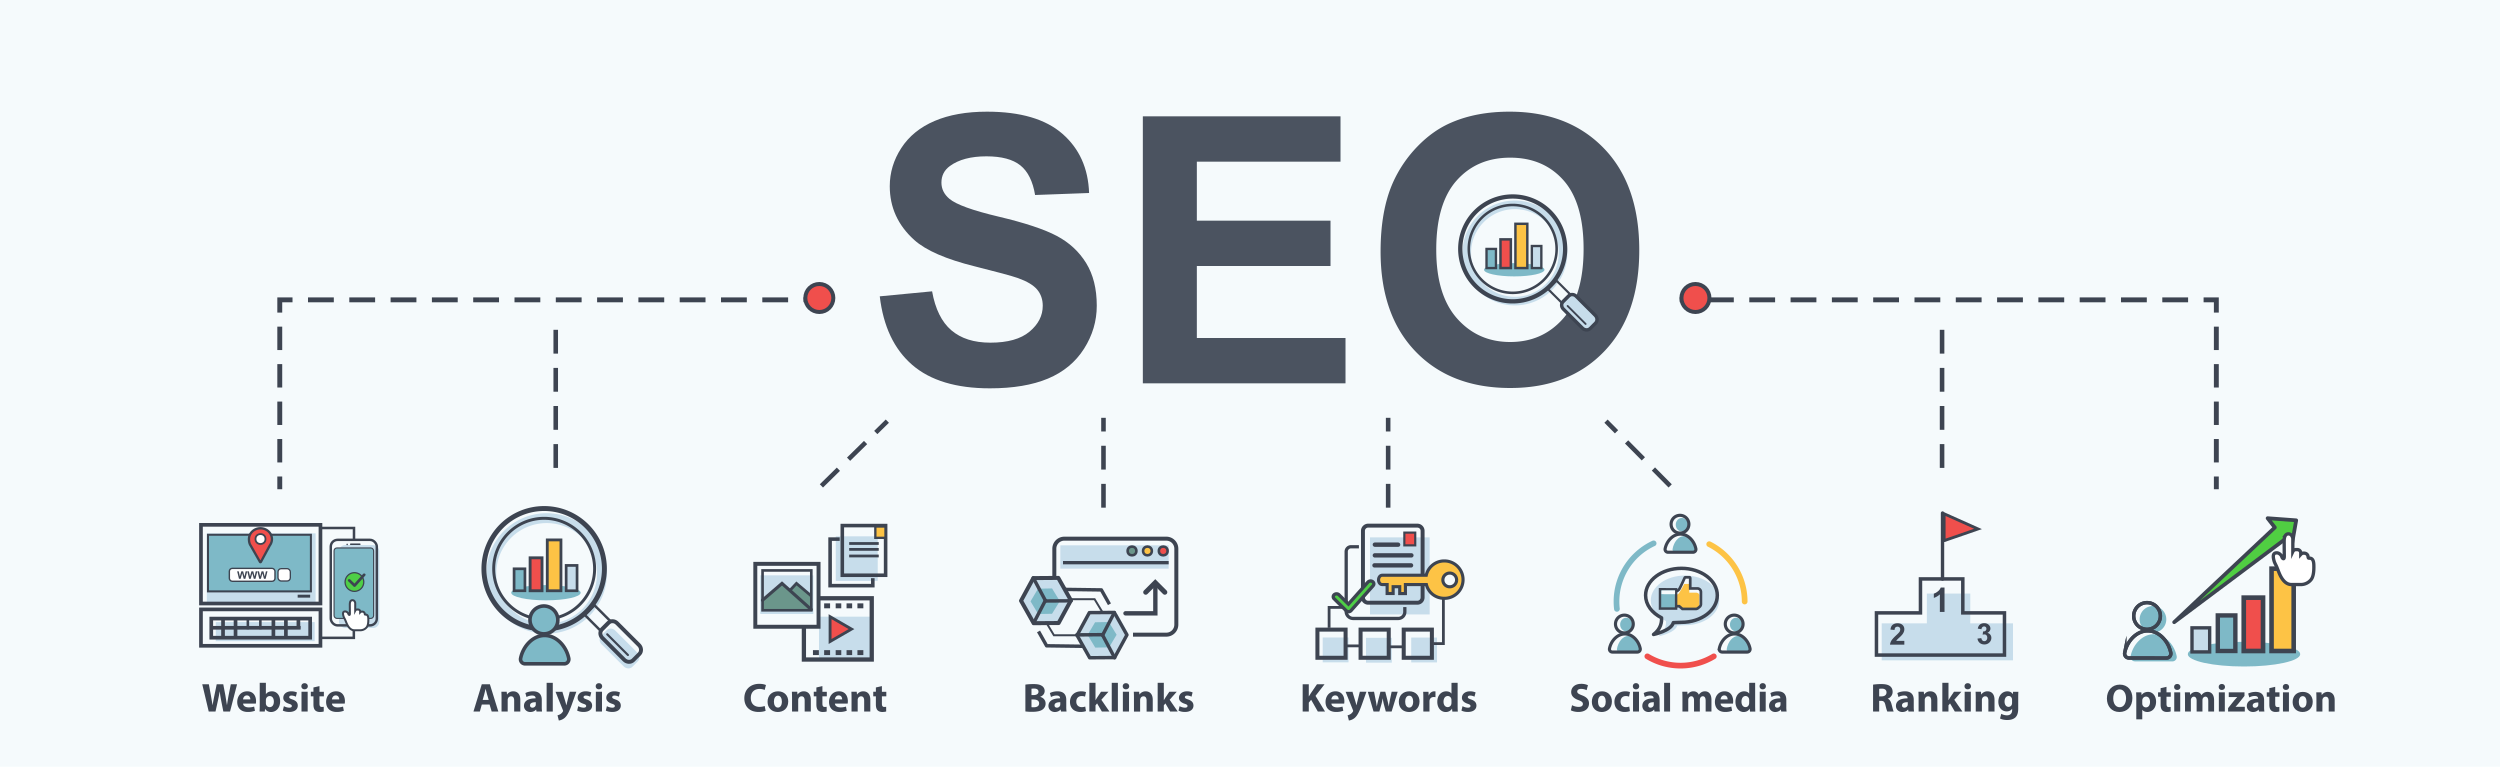 <svg xmlns="http://www.w3.org/2000/svg" xmlns:xlink="http://www.w3.org/1999/xlink" viewBox="0 0 7500 2300"><defs><style>.cls-1,.cls-40{fill:#f5fafc;}.cls-100,.cls-12,.cls-2,.cls-22{fill:#c7ddeb;}.cls-101,.cls-13,.cls-14,.cls-23,.cls-3,.cls-51,.cls-53,.cls-55{fill:#7eb9c7;}.cls-15,.cls-16,.cls-17,.cls-18,.cls-25,.cls-28,.cls-30,.cls-31,.cls-32,.cls-33,.cls-34,.cls-36,.cls-37,.cls-38,.cls-39,.cls-4,.cls-44,.cls-45,.cls-46,.cls-47,.cls-48,.cls-5,.cls-50,.cls-52,.cls-54,.cls-56,.cls-57,.cls-6,.cls-7,.cls-8,.cls-80,.cls-81,.cls-85,.cls-86,.cls-87,.cls-88,.cls-9,.cls-90,.cls-92,.cls-93,.cls-94,.cls-95,.cls-96,.cls-97{fill:none;}.cls-10,.cls-100,.cls-101,.cls-11,.cls-12,.cls-13,.cls-14,.cls-15,.cls-16,.cls-17,.cls-18,.cls-19,.cls-20,.cls-21,.cls-22,.cls-23,.cls-24,.cls-25,.cls-26,.cls-28,.cls-30,.cls-31,.cls-32,.cls-33,.cls-34,.cls-35,.cls-36,.cls-37,.cls-38,.cls-39,.cls-4,.cls-40,.cls-41,.cls-42,.cls-43,.cls-47,.cls-48,.cls-5,.cls-50,.cls-51,.cls-52,.cls-53,.cls-54,.cls-55,.cls-56,.cls-57,.cls-58,.cls-59,.cls-6,.cls-60,.cls-61,.cls-62,.cls-63,.cls-7,.cls-8,.cls-80,.cls-81,.cls-82,.cls-83,.cls-84,.cls-85,.cls-86,.cls-87,.cls-88,.cls-89,.cls-9,.cls-90,.cls-92,.cls-93,.cls-94,.cls-95,.cls-96,.cls-97,.cls-98,.cls-99{stroke:#3d4451;}.cls-10,.cls-100,.cls-101,.cls-11,.cls-12,.cls-13,.cls-14,.cls-15,.cls-16,.cls-17,.cls-18,.cls-19,.cls-20,.cls-21,.cls-22,.cls-23,.cls-25,.cls-26,.cls-28,.cls-30,.cls-31,.cls-32,.cls-33,.cls-34,.cls-35,.cls-36,.cls-37,.cls-38,.cls-39,.cls-4,.cls-40,.cls-41,.cls-42,.cls-43,.cls-44,.cls-45,.cls-46,.cls-47,.cls-5,.cls-50,.cls-51,.cls-52,.cls-53,.cls-54,.cls-55,.cls-56,.cls-57,.cls-58,.cls-59,.cls-6,.cls-60,.cls-61,.cls-62,.cls-63,.cls-7,.cls-8,.cls-80,.cls-81,.cls-82,.cls-83,.cls-84,.cls-85,.cls-86,.cls-87,.cls-88,.cls-89,.cls-9,.cls-90,.cls-92,.cls-93,.cls-94,.cls-95,.cls-96,.cls-97,.cls-98,.cls-99{stroke-miterlimit:10;}.cls-4{stroke-width:14.77px;}.cls-5{stroke-width:8.86px;}.cls-24,.cls-26,.cls-33,.cls-44,.cls-45,.cls-46,.cls-58,.cls-6,.cls-86,.cls-87,.cls-9,.cls-90,.cls-94,.cls-97{stroke-linecap:round;}.cls-6{stroke-width:7.54px;}.cls-7,.cls-9{stroke-width:6.48px;}.cls-8{stroke-width:11.82px;}.cls-10,.cls-20,.cls-35,.cls-41,.cls-49,.cls-83,.cls-98{fill:#fdc345;}.cls-10{stroke-width:8.49px;}.cls-11,.cls-19,.cls-21,.cls-42,.cls-59,.cls-84,.cls-89,.cls-99{fill:#f04f4c;}.cls-11{stroke-width:8.62px;}.cls-12{stroke-width:8.14px;}.cls-13{stroke-width:8.12px;}.cls-14{stroke-width:10.77px;}.cls-15,.cls-16,.cls-17{stroke-width:14.69px;}.cls-16{stroke-dasharray:70.24 42.15;}.cls-17{stroke-dasharray:77.44 46.46;}.cls-18{stroke-width:13.72px;stroke-dasharray:71.43 42.86;}.cls-19,.cls-81{stroke-width:12px;}.cls-20{stroke-width:13.75px;}.cls-21{stroke-width:13.95px;}.cls-22{stroke-width:10.1px;}.cls-23{stroke-width:13.15px;}.cls-24{fill:#50ce42;stroke-width:11.33px;}.cls-24,.cls-48{stroke-linejoin:round;}.cls-25{stroke-width:10.31px;}.cls-26,.cls-58,.cls-60,.cls-61,.cls-63{fill:#fff;}.cls-26,.cls-85{stroke-width:10px;}.cls-27,.cls-82{fill:#6b968b;}.cls-28{stroke-width:10.74px;}.cls-29{fill:#3d4451;}.cls-30{stroke-width:11.86px;}.cls-31{stroke-width:12.85px;}.cls-32{stroke-width:7.9px;}.cls-33{stroke-width:9.59px;}.cls-34{stroke-width:8.6px;}.cls-35{stroke-width:7px;}.cls-36{stroke-width:9.86px;}.cls-37{stroke-width:11.84px;}.cls-38{stroke-width:12.06px;}.cls-39,.cls-40{stroke-width:8.4px;}.cls-41{stroke-width:9.39px;}.cls-42{stroke-width:6.54px;}.cls-43,.cls-62{fill:#4ece46;}.cls-43{stroke-width:10.04px;}.cls-44{stroke:#7eb9c7;}.cls-44,.cls-45,.cls-46{stroke-width:17.11px;}.cls-45{stroke:#f04f4c;}.cls-46{stroke:#fdc345;}.cls-47{stroke-width:9.42px;}.cls-48{stroke-width:10.51px;}.cls-50{stroke-width:8.13px;}.cls-51{stroke-width:7.32px;}.cls-52{stroke-width:11.03px;}.cls-53{stroke-width:6.12px;}.cls-54{stroke-width:7.72px;}.cls-55{stroke-width:3.35px;}.cls-56{stroke-width:7.38px;}.cls-57{stroke-width:7.57px;}.cls-58{stroke-width:6.09px;}.cls-59{stroke-width:7.04px;}.cls-60{stroke-width:5.46px;}.cls-61{stroke-width:4.26px;}.cls-62{stroke-width:3.87px;}.cls-63{stroke-width:4px;}.cls-64{fill:url(#linear-gradient);}.cls-65{fill:url(#linear-gradient-2);}.cls-66{fill:url(#linear-gradient-3);}.cls-67{fill:url(#linear-gradient-4);}.cls-68{fill:url(#linear-gradient-5);}.cls-69{fill:url(#linear-gradient-6);}.cls-70{fill:url(#linear-gradient-7);}.cls-71{fill:url(#linear-gradient-8);}.cls-72{fill:url(#linear-gradient-9);}.cls-73{fill:url(#linear-gradient-10);}.cls-74{fill:url(#linear-gradient-11);}.cls-75{fill:url(#linear-gradient-12);}.cls-76{fill:url(#linear-gradient-13);}.cls-77{fill:url(#linear-gradient-14);}.cls-78{fill:url(#linear-gradient-15);}.cls-79{fill:url(#linear-gradient-16);}.cls-80{stroke-width:6px;}.cls-82,.cls-83,.cls-84{stroke-width:7.87px;}.cls-86{stroke-width:14.95px;}.cls-87{stroke-width:13.11px;}.cls-88{stroke-width:10.5px;}.cls-89{stroke-width:8.65px;}.cls-90{stroke-width:10.14px;}.cls-91{fill:#4b5360;}.cls-92{stroke-width:12.86px;}.cls-93{stroke-width:7.71px;}.cls-94{stroke-width:6.56px;}.cls-95,.cls-97{stroke-width:5.64px;}.cls-96{stroke-width:10.29px;}.cls-98{stroke-width:7.39px;}.cls-99{stroke-width:7.5px;}.cls-100{stroke-width:7.09px;}.cls-101{stroke-width:7.07px;}</style><linearGradient id="linear-gradient" x1="4314.47" y1="6150.83" x2="4314.47" y2="6150.83" gradientTransform="translate(7593.97 7933.23) rotate(180)" gradientUnits="userSpaceOnUse"><stop offset="0" stop-color="#3d4451"/><stop offset="1" stop-color="#3d4451"/></linearGradient><linearGradient id="linear-gradient-2" x1="4471.2" y1="1618.5" x2="4693.91" y2="2029.94" gradientTransform="translate(1645.9 6407.16) rotate(-90)" xlink:href="#linear-gradient"/><linearGradient id="linear-gradient-3" x1="4265.84" y1="5947.1" x2="4523.66" y2="6423.42" xlink:href="#linear-gradient"/><linearGradient id="linear-gradient-4" x1="4236.42" y1="5963.02" x2="4494.24" y2="6439.34" xlink:href="#linear-gradient"/><linearGradient id="linear-gradient-5" x1="4208.48" y1="5978.15" x2="4466.3" y2="6454.47" xlink:href="#linear-gradient"/><linearGradient id="linear-gradient-6" x1="4314.7" y1="6150.84" x2="4314.7" y2="6150.84" xlink:href="#linear-gradient"/><linearGradient id="linear-gradient-7" x1="4254.98" y1="6034.82" x2="4254.98" y2="6034.82" xlink:href="#linear-gradient"/><linearGradient id="linear-gradient-8" x1="4338.66" y1="5907.68" x2="4596.48" y2="6384" xlink:href="#linear-gradient"/><linearGradient id="linear-gradient-9" x1="4399.56" y1="6008.62" x2="4399.56" y2="6008.62" xlink:href="#linear-gradient"/><linearGradient id="linear-gradient-10" x1="4504.33" y1="1320.15" x2="4727.4" y2="1732.27" gradientTransform="translate(1645.9 6407.16) rotate(-90)" xlink:href="#linear-gradient"/><linearGradient id="linear-gradient-11" x1="4295.83" y1="5930.87" x2="4553.66" y2="6407.18" xlink:href="#linear-gradient"/><linearGradient id="linear-gradient-12" x1="4325.25" y1="5914.94" x2="4583.07" y2="6391.26" xlink:href="#linear-gradient"/><linearGradient id="linear-gradient-13" x1="4353.2" y1="5899.82" x2="4611.02" y2="6376.13" xlink:href="#linear-gradient"/><linearGradient id="linear-gradient-14" x1="4399.34" y1="6008.61" x2="4399.34" y2="6008.61" xlink:href="#linear-gradient"/><linearGradient id="linear-gradient-15" x1="4459.06" y1="6124.62" x2="4459.06" y2="6124.62" xlink:href="#linear-gradient"/><linearGradient id="linear-gradient-16" x1="4223.01" y1="5970.28" x2="4480.83" y2="6446.6" xlink:href="#linear-gradient"/></defs><g id="bg"><rect class="cls-1" width="7500" height="2300"/></g><g id="icon"><path class="cls-2" d="M1782.81,1592.53c-70.57-70.57-185-70.57-255.58,0s-70.57,185,0,255.58a180.72,180.72,0,0,0,255.58,0C1853.39,1777.54,1853.39,1663.11,1782.81,1592.53Zm-21,234.62a151.07,151.07,0,1,1,0-213.65A151.08,151.08,0,0,1,1761.85,1827.15Z" transform="translate(-15)"/><path class="cls-2" d="M1927,1957.87c7.41,7.41,8.45,19.09,1.9,25.64l-17.39,17.39c-6.56,6.55-18.23,5.51-25.63-1.9l-66.14-66.14c-7.42-7.41-8.11-18.73-1.55-25.28l17.39-17.39c6.55-6.56,17.87-5.86,25.28,1.54Z" transform="translate(-15)"/><ellipse class="cls-3" cx="1637.81" cy="1778.12" rx="104.13" ry="22.89"/><path class="cls-4" d="M1519.69,1834.11a180.73,180.73,0,0,1,0-255.58c70.58-70.57,185-70.58,255.58,0a180.72,180.72,0,0,1-255.58,255.58Z" transform="translate(-15)"/><path class="cls-5" d="M1540.46,1813.34a151.35,151.35,0,1,1,214,0A151.34,151.34,0,0,1,1540.46,1813.34Z" transform="translate(-15)"/><rect class="cls-6" x="1787.61" y="1820.39" width="41.12" height="68.34" transform="translate(-796.77 1821.75) rotate(-45)"/><path class="cls-7" d="M1932.15,1935.45c7.41,7.41,8,19.48,1,26.51l-18.67,18.67c-7,7-19.1,6.39-26.51-1l-66.14-66.14c-7.41-7.41-7.71-19.12-.67-26.16l18.67-18.67c7-7,18.75-6.73,26.15.68Z" transform="translate(-15)"/><path class="cls-8" d="M1932.15,1935.45c7.41,7.41,8,19.48,1,26.51l-18.67,18.67c-7,7-19.1,6.39-26.51-1l-66.14-66.14c-7.41-7.41-7.71-19.12-.67-26.16l18.67-18.67c7-7,18.75-6.73,26.15.68Z" transform="translate(-15)"/><line class="cls-9" x1="1821.7" y1="1902.93" x2="1883.74" y2="1964.97"/><rect class="cls-10" x="1641.83" y="1619.76" width="41.01" height="152.53"/><rect class="cls-11" x="1590.33" y="1673.44" width="35.73" height="98.85"/><rect class="cls-12" x="1698.44" y="1696.29" width="32.72" height="76"/><rect class="cls-13" x="1542.23" y="1706.39" width="32.55" height="65.9"/><path class="cls-14" d="M1644.59,1901.49a41.76,41.76,0,1,0-39.54-39.51A41.76,41.76,0,0,0,1644.59,1901.49Z" transform="translate(-15)"/><path class="cls-14" d="M1707.77,1991.47a13.75,13.75,0,0,0,13.45-16.49c-7.23-36.22-36.8-68.62-72.18-68.62s-65,32.4-72.18,68.62a13.75,13.75,0,0,0,13.45,16.49Z" transform="translate(-15)"/><line class="cls-15" x1="839.31" y1="1467.72" x2="839.31" y2="1429.49"/><polyline class="cls-16" points="839.31 1387.34 839.31 1245.05 839.31 958.85"/><polyline class="cls-15" points="839.31 937.78 839.31 899.55 877.54 899.55"/><line class="cls-17" x1="924.01" y1="899.55" x2="2387.54" y2="899.55"/><line class="cls-15" x1="2410.77" y1="899.55" x2="2449" y2="899.55"/><line class="cls-18" x1="2464.22" y1="1457.72" x2="2662" y2="1263.44"/><line class="cls-18" x1="1667.22" y1="1403.72" x2="1667.22" y2="962"/><line class="cls-18" x1="5826.22" y1="1403.72" x2="5826.22" y2="962"/><line class="cls-18" x1="3310.46" y1="1523" x2="3310.46" y2="1253.44"/><line class="cls-18" x1="4164.46" y1="1523" x2="4164.46" y2="1253.44"/><line class="cls-18" x1="5010.51" y1="1457.72" x2="4818" y2="1263.44"/><circle class="cls-19" cx="2458" cy="894" r="42"/><line class="cls-15" x1="6649" y1="1467.72" x2="6649" y2="1429.49"/><polyline class="cls-16" points="6649 1387.34 6649 1245.05 6649 958.85"/><polyline class="cls-15" points="6649 937.78 6649 899.55 6610.77 899.55"/><line class="cls-17" x1="6564.31" y1="899.55" x2="5100.78" y2="899.55"/><line class="cls-15" x1="5077.54" y1="899.55" x2="5039.31" y2="899.55"/><circle class="cls-19" cx="5086.31" cy="894" r="42"/><ellipse class="cls-3" cx="6732.03" cy="1962.43" rx="168.61" ry="37.07"/><rect class="cls-20" x="6814.64" y="1706.02" width="66.41" height="246.97"/><rect class="cls-21" x="6731.26" y="1792.93" width="57.85" height="160.06"/><rect class="cls-22" x="6575.99" y="1883.53" width="52.98" height="72.19"/><rect class="cls-23" x="6653.37" y="1846.28" width="52.7" height="106.71"/><polygon class="cls-24" points="6873.65 1645.58 6888.54 1561.01 6802.91 1554.67 6824.52 1582.44 6621.76 1772.97 6522.56 1866.54 6853.1 1619.16 6873.65 1645.58"/><path class="cls-3" d="M6471.76,1898a40,40,0,1,0-37.81-37.85A40,40,0,0,0,6471.76,1898Z" transform="translate(-15)"/><path class="cls-3" d="M6532.14,1984.23a13.16,13.16,0,0,0,12.89-15.76c-6.88-34.68-35.15-65.73-69-65.76s-62.2,31-69.16,65.61a13.16,13.16,0,0,0,12.86,15.79Z" transform="translate(-15)"/><path class="cls-25" d="M6454,1887.89a40,40,0,1,0-37.81-37.86A40,40,0,0,0,6454,1887.89Z" transform="translate(-15)"/><path class="cls-25" d="M6514.41,1974.08a13.16,13.16,0,0,0,12.9-15.76c-6.89-34.68-35.16-65.73-69-65.77s-62.2,31-69.16,65.61A13.16,13.16,0,0,0,6402,1974Z" transform="translate(-15)"/><path class="cls-25" d="M6454,1887.89a40,40,0,1,0-37.81-37.86A40,40,0,0,0,6454,1887.89Z" transform="translate(-15)"/><path class="cls-25" d="M6514.41,1974.08a13.16,13.16,0,0,0,12.9-15.76c-6.89-34.68-35.16-65.73-69-65.77s-62.2,31-69.16,65.61A13.16,13.16,0,0,0,6402,1974Z" transform="translate(-15)"/><path class="cls-26" d="M6864.09,1675.65c3.39,2.12,3.79-3.79,3.77-6.62q-.2-21.06-.38-42.13c-.06-6.71,0-14.8,3.82-20.65a11,11,0,0,1,12.61-4.11c5.84,1.87,8.4,7.84,9.6,13.25v39.34a10.48,10.48,0,0,1,9.56-6h3.74a10.34,10.34,0,0,1,10.49,10.18v4.32a11.41,11.41,0,0,1,8.57-3.83c4.73,0,8.79,1.22,11.58,5.3,1.71,2.49,1.34,4.79,2.14,7.42s1.06,2.39,4.08,2.39c13.52,0,12.84,17.92,12.89,27.11,0,11.34-1,28.12-8.37,37.35a39.2,39.2,0,0,1-30.42,14.68h-28.4c-18.9,0-30.3-18.87-36.54-33.74-2.78-6.64-5.14-13.45-8-20-2.64-6-6-11.17-7.66-17.43-2.13-7.94-5.92-23.15,7-23.93,5.81-.35,10.59,3,14,7.3,2.07,2.64,2.53,6.81,5,9.11A6.09,6.09,0,0,0,6864.09,1675.65Z" transform="translate(-15)"/><path class="cls-2" d="M2295.76,1726v116H2455V1726Z" transform="translate(-15)"/><polygon class="cls-27" points="2433.65 1825 2433.65 1787.72 2389.38 1750.32 2369.58 1771.38 2433.65 1825"/><polyline class="cls-27" points="2432.65 1828.55 2344.97 1750.32 2286.51 1800.61 2286.51 1829"/><path class="cls-2" d="M2522.25,1609v133.69h125.93V1609Z" transform="translate(-15)"/><path class="cls-2" d="M2472,1850v126.69h159V1850Z" transform="translate(-15)"/><polyline class="cls-28" points="2519.13 1617.36 2490.31 1617.36 2490.31 1756.94 2618.41 1756.94 2618.41 1734.55"/><path class="cls-28" d="M2541.91,1576.73v149h129.92v-149Z" transform="translate(-15)"/><rect class="cls-29" x="2547.5" y="1626.29" width="88.75" height="8.33"/><rect class="cls-29" x="2547.5" y="1644" width="88.75" height="8.33"/><rect class="cls-29" x="2547.5" y="1663.79" width="88.75" height="8.33"/><rect class="cls-30" x="2265.93" y="1691.53" width="189.72" height="188.73"/><polyline class="cls-31" points="2457.63 1794.79 2615.23 1794.79 2615.23 1978.58 2411.68 1978.58 2411.68 1882.23"/><rect class="cls-32" x="2287.67" y="1711.29" width="146.24" height="119.56"/><polyline class="cls-33" points="2287.51 1800.61 2345.97 1750.32 2433.65 1828.55"/><polyline class="cls-34" points="2369.58 1771.38 2389.38 1750.32 2433.65 1787.72"/><polygon class="cls-11" points="2490.23 1887.28 2490.23 1850.05 2522.34 1868.66 2554.52 1887.28 2522.38 1905.89 2490.23 1924.5 2490.23 1887.28"/><rect class="cls-29" x="2472.45" y="1810.1" width="17.79" height="14.82"/><rect class="cls-29" x="2507.03" y="1810.1" width="16.8" height="14.82"/><rect class="cls-29" x="2539.64" y="1810.1" width="16.8" height="14.82"/><rect class="cls-29" x="2572.25" y="1810.1" width="17.79" height="14.82"/><rect class="cls-29" x="2438.85" y="1950.42" width="17.79" height="14.82"/><rect class="cls-29" x="2472.45" y="1950.42" width="17.79" height="14.82"/><rect class="cls-29" x="2507.03" y="1950.42" width="16.8" height="14.82"/><rect class="cls-29" x="2539.64" y="1950.42" width="16.8" height="14.82"/><rect class="cls-29" x="2572.25" y="1950.42" width="17.79" height="14.82"/><rect class="cls-35" x="2626" y="1579.5" width="30.5" height="34"/><rect class="cls-2" x="3968.13" y="1912.51" width="77.42" height="74.5"/><rect class="cls-2" x="4233.63" y="1912.72" width="77.42" height="74.5"/><rect class="cls-2" x="4098.04" y="1913.44" width="77.42" height="74.5"/><path class="cls-2" d="M4125,1612.11v231.24h179V1612.11Z" transform="translate(-15)"/><path class="cls-36" d="M4091.79,1640.26h-23.71a14.5,14.5,0,0,0-14.5,14.5v179.6a21.05,21.05,0,0,0,21.06,21.05h135a19.85,19.85,0,0,0,19.85-19.85v-14.33" transform="translate(-15)"/><path class="cls-37" d="M4103.85,1592.66v199.76a15.74,15.74,0,0,0,15.74,15.74h147.48a15.74,15.74,0,0,0,15.74-15.74V1592.66a15.74,15.74,0,0,0-15.74-15.74H4119.59A15.74,15.74,0,0,0,4103.85,1592.66Z" transform="translate(-15)"/><rect class="cls-29" x="4118.01" y="1627.48" width="82.88" height="13.07" rx="6.29"/><path class="cls-29" d="M4249.13,1672.65H4139.54a6.53,6.53,0,0,1-6.53-6.54h0a6.53,6.53,0,0,1,6.53-6.53h109.59a6.53,6.53,0,0,1,6.54,6.53h0A6.54,6.54,0,0,1,4249.13,1672.65Z" transform="translate(-15)"/><path class="cls-29" d="M4248.13,1702.66H4138.54a6.53,6.53,0,0,1-6.54-6.53h0a6.54,6.54,0,0,1,6.54-6.54h109.59a6.53,6.53,0,0,1,6.53,6.54h0A6.53,6.53,0,0,1,4248.13,1702.66Z" transform="translate(-15)"/><rect class="cls-38" x="4211.15" y="1888.84" width="84.5" height="84.5"/><rect class="cls-38" x="4081.71" y="1888.84" width="84.5" height="84.5"/><rect class="cls-38" x="3952.27" y="1888.84" width="84.5" height="84.5"/><polyline class="cls-39" points="4036.77 1937.65 4060.95 1937.65 4085.12 1937.65"/><polyline class="cls-39" points="4160.94 1940.45 4185.11 1940.45 4209.29 1940.45"/><polyline class="cls-40" points="3987.31 1883.56 3987.31 1822.23 4032.55 1822.23"/><polyline class="cls-39" points="4299.98 1930.82 4330.15 1930.82 4330.15 1789.92"/><path class="cls-41" d="M4404.12,1738.92a56.09,56.09,0,0,0-55.94-56.12,55.43,55.43,0,0,0-54.44,43H4161.47c-6,0-10.83,6.36-10.83,13.92s4.85,13.92,10.83,13.92h14.94v26.94h18V1760h19.75v20.65h17.07v-26.94h63c6.39,25.15,28.15,41.27,54,41.27a55.83,55.83,0,0,0,55.9-54.07C4404.1,1740.3,4404.12,1739.5,4404.12,1738.92Zm-39.92,21.47a20.58,20.58,0,0,1-20.56-19.73c0-.29,0-.57,0-.85a20.58,20.58,0,1,1,41.16,0c0,.28,0,.56,0,.85A20.58,20.58,0,0,1,4364.2,1760.39Z" transform="translate(-15)"/><rect class="cls-42" x="4213.03" y="1597.82" width="32.68" height="38.28"/><path class="cls-43" d="M4060.69,1835.11a10.86,10.86,0,0,1-7.35-3.25l-36.07-35.77a8.06,8.06,0,0,1,.79-12.32,10.8,10.8,0,0,1,13.89.66l28.25,27.84,58.7-65.93a10.77,10.77,0,0,1,13.82-1.49c4.27,3,5,8.39,1.67,12.15l-66,74.44a10.35,10.35,0,0,1-7.43,3.67Z" transform="translate(-15)"/><path class="cls-2" d="M5070,1875.73c56.7,0,102.67-33.38,102.67-74.56s-46-74.55-102.67-74.55-102.67,33.38-102.67,74.55c0,25.84,18.1,48.61,45.6,62,.86,11.17-1.41,30.46-22.79,46,0,0,50.7-10.1,56.62-32.62Z" transform="translate(-15)"/><path class="cls-44" d="M4865.72,1826.65a196,196,0,0,1-1.25-22.06,192.31,192.31,0,0,1,111.42-174.5" transform="translate(-15)"/><path class="cls-45" d="M5156.41,1969.06a192.47,192.47,0,0,1-199.38,0" transform="translate(-15)"/><path class="cls-46" d="M5142.63,1632.51A192.3,192.3,0,0,1,5249,1804.59" transform="translate(-15)"/><path class="cls-3" d="M4892.88,1893.89c10.94.6,19.92-9.3,19.37-21.36-.48-10.32-8.09-18.71-17.46-19.23-10.95-.61-19.94,9.3-19.38,21.36C4875.89,1885,4883.51,1893.37,4892.88,1893.89Z" transform="translate(-15)"/><path class="cls-3" d="M4927.72,1955.94c4.11,0,7.17-4.5,6.36-9.32-3.42-20.48-17.39-38.8-34.11-38.8s-30.69,18.32-34.1,38.8c-.81,4.82,2.25,9.32,6.35,9.32Z" transform="translate(-15)"/><path class="cls-47" d="M4886.77,1898.73a26.67,26.67,0,1,0-25.26-25.23A26.66,26.66,0,0,0,4886.77,1898.73Z" transform="translate(-15)"/><path class="cls-47" d="M4927.12,1956.2a8.78,8.78,0,0,0,8.59-10.53c-4.62-23.13-23.5-43.83-46.1-43.83s-41.49,20.7-46.11,43.83a8.79,8.79,0,0,0,8.6,10.53Z" transform="translate(-15)"/><path class="cls-3" d="M5222.28,1893.89c10.94.6,19.92-9.3,19.37-21.36-.48-10.32-8.09-18.71-17.46-19.23-10.94-.61-19.93,9.3-19.37,21.36C5205.3,1885,5212.91,1893.37,5222.28,1893.89Z" transform="translate(-15)"/><path class="cls-3" d="M5257.13,1955.94c4.1,0,7.16-4.5,6.36-9.32-3.42-20.48-17.39-38.8-34.11-38.8s-30.69,18.32-34.11,38.8c-.81,4.82,2.25,9.32,6.36,9.32Z" transform="translate(-15)"/><path class="cls-47" d="M5216.17,1898.73a26.67,26.67,0,1,0-25.26-25.23A26.68,26.68,0,0,0,5216.17,1898.73Z" transform="translate(-15)"/><path class="cls-47" d="M5256.52,1956.2a8.79,8.79,0,0,0,8.6-10.53c-4.62-23.13-23.51-43.83-46.11-43.83s-41.48,20.7-46.11,43.83a8.79,8.79,0,0,0,8.6,10.53Z" transform="translate(-15)"/><path class="cls-3" d="M5059.72,1594.43c10.94.61,19.92-9.3,19.37-21.35-.48-10.33-8.09-18.72-17.46-19.24-10.95-.61-19.94,9.3-19.38,21.36C5042.73,1585.53,5050.35,1593.91,5059.72,1594.43Z" transform="translate(-15)"/><path class="cls-3" d="M5094.56,1656.49c4.11,0,7.17-4.5,6.36-9.32-3.41-20.49-17.39-38.81-34.11-38.81s-30.69,18.32-34.1,38.81c-.81,4.82,2.25,9.32,6.35,9.32Z" transform="translate(-15)"/><path class="cls-47" d="M5053.61,1599.27a26.67,26.67,0,1,0-25.26-25.23A26.65,26.65,0,0,0,5053.61,1599.27Z" transform="translate(-15)"/><path class="cls-47" d="M5094,1656.74a8.77,8.77,0,0,0,8.59-10.52c-4.62-23.14-23.5-43.84-46.1-43.84s-41.49,20.7-46.11,43.84a8.78,8.78,0,0,0,8.6,10.52Z" transform="translate(-15)"/><path class="cls-48" d="M5059.36,1867c59.41,0,107.58-36.28,107.58-81s-48.17-81-107.58-81-107.58,36.28-107.58,81c0,28.08,19,52.83,47.79,67.37.9,12.14-1.49,33.1-23.88,50,0,0,53.12-11,59.32-35.45Z" transform="translate(-15)"/><path class="cls-1" d="M5107.27,1765.4l-21.58,0,0-20.49s0-8.63,0-10.33a3.57,3.57,0,0,0-1.52-2.71h-12.36c-2,0-2.54,1-2.54,1s-11.21,25.56-16.13,33.85-14.91,7.94-14.91,7.94l-.05,44h14.56l9.48,8.14,40.13,0a10.58,10.58,0,0,0,6.77-2.45l4.82-4a10.49,10.49,0,0,0,3.77-8.06l.05-36.38a10.54,10.54,0,0,0-5.09-9h0A10.51,10.51,0,0,0,5107.27,1765.4Z" transform="translate(-15)"/><path class="cls-49" d="M5103.24,1778l-20.32,0,0-16s0-6.75,0-8.08a2.82,2.82,0,0,0-1.44-2.12h-11.65c-1.91,0-2.39.79-2.39.79s-10.55,20-15.18,26.48-14.05,6.21-14.05,6.21l0,34.44,13.72,0,8.92,6.37,37.8,0a11.21,11.21,0,0,0,6.37-1.92l4.54-3.15a7.78,7.78,0,0,0,3.56-6.31l0-28.46a8.07,8.07,0,0,0-4.8-7.06h0A11.45,11.45,0,0,0,5103.24,1778Z" transform="translate(-15)"/><path class="cls-50" d="M5107.27,1765.4l-21.58,0,0-20.49s0-8.63,0-10.33a3.57,3.57,0,0,0-1.52-2.71h-12.36c-2,0-2.54,1-2.54,1s-11.21,25.56-16.13,33.85-14.91,7.94-14.91,7.94l-.05,44h14.56l9.48,8.14,40.13,0a10.58,10.58,0,0,0,6.77-2.45l4.82-4a10.49,10.49,0,0,0,3.77-8.06l.05-36.38a10.54,10.54,0,0,0-5.09-9h0A10.51,10.51,0,0,0,5107.27,1765.4Z" transform="translate(-15)"/><rect class="cls-51" x="4990.61" y="1772.68" width="57.92" height="48.41" transform="translate(3202.01 6814.41) rotate(-89.94)"/><rect class="cls-1" x="4999.35" y="1771.56" width="40.65" height="11.38" transform="translate(-12.99 -5.68) rotate(0.06)"/><polygon class="cls-2" points="946.83 1814.97 946.83 1814.97 620.47 1814.97 620.47 1814.97 620.47 1600.08 620.47 1600.08 946.83 1600.08 946.83 1600.08 946.83 1814.97"/><rect class="cls-2" x="647.3" y="1866.26" width="296.69" height="57.35"/><rect class="cls-52" x="633.8" y="1855.76" width="296.69" height="57.35"/><polygon class="cls-52" points="961.38 1810.54 961.38 1810.54 602.92 1810.54 602.92 1810.54 602.92 1574.52 602.92 1574.52 961.38 1574.52 961.38 1574.52 961.38 1810.54"/><polygon class="cls-52" points="961.38 1937.38 961.38 1937.38 602.92 1937.38 602.92 1937.38 602.92 1828.19 602.92 1828.19 961.38 1828.19 961.38 1828.19 961.38 1937.38"/><path class="cls-53" d="M638.88,1604.29v169.86H947.7V1604.29Z" transform="translate(-15)"/><line class="cls-52" x1="632.7" y1="1883.34" x2="901.82" y2="1883.34"/><line class="cls-52" x1="669.1" y1="1855.76" x2="669.1" y2="1916.43"/><line class="cls-52" x1="706.6" y1="1855.76" x2="706.6" y2="1916.43"/><line class="cls-54" x1="743.55" y1="1855.76" x2="743.55" y2="1887.75"/><line class="cls-54" x1="781.05" y1="1855.76" x2="781.05" y2="1887.75"/><line class="cls-52" x1="820.2" y1="1855.76" x2="820.2" y2="1916.43"/><line class="cls-52" x1="857.7" y1="1855.76" x2="857.7" y2="1916.43"/><line class="cls-52" x1="895.2" y1="1855.76" x2="895.2" y2="1885.54"/><rect class="cls-29" x="892.99" y="1784.07" width="37.5" height="8.82"/><rect class="cls-2" x="1016.92" y="1635.25" width="121.05" height="248.74" rx="18.71"/><path class="cls-29" d="M1096.65,1632.88a2.08,2.08,0,0,1-2,2.16H1067a2.08,2.08,0,0,1-2-2.16v-.24a2.08,2.08,0,0,1,2-2.16h27.67a2.09,2.09,0,0,1,2,2.16Z" transform="translate(-15)"/><rect class="cls-55" x="1002.22" y="1643.89" width="118.6" height="211.33" rx="8.38"/><path class="cls-29" d="M1054.19,1633.11a2.29,2.29,0,1,1,2.29,2.47A2.38,2.38,0,0,1,1054.19,1633.11Z" transform="translate(-15)"/><rect class="cls-56" x="992.3" y="1619.58" width="138.16" height="256.56" rx="20.3"/><polyline class="cls-57" points="1061.52 1876.14 1061.52 1913.55 961.38 1913.55"/><polyline class="cls-57" points="961.38 1584 1062 1584 1062 1619.58"/><path class="cls-58" d="M1062.29,1844.52c2.11,1.25,2.36-2.26,2.35-3.93l-.24-25c0-4,0-8.78,2.38-12.26a7.09,7.09,0,0,1,7.87-2.44c3.64,1.11,5.24,4.66,6,7.87v23.37a6.57,6.57,0,0,1,6-3.59h2.33a6.31,6.31,0,0,1,6.54,6v2.56a7.28,7.28,0,0,1,5.35-2.27c3,0,5.48.73,7.22,3.15,1.06,1.48.83,2.84,1.33,4.41s.67,1.42,2.55,1.42c8.43,0,8,10.64,8,16.1,0,6.74-.62,16.71-5.23,22.18a24.87,24.87,0,0,1-19,8.72h-17.72c-11.78,0-18.9-11.2-22.78-20-1.74-3.94-3.21-8-5-11.9-1.65-3.56-3.73-6.64-4.78-10.36-1.33-4.71-3.69-13.75,4.35-14.21,3.62-.21,6.6,1.77,8.71,4.33,1.29,1.58,1.58,4,3.14,5.42A4.48,4.48,0,0,0,1062.29,1844.52Z" transform="translate(-15)"/><path class="cls-59" d="M824.42,1636.35a.91.91,0,0,1,.11-.16,31.41,31.41,0,0,0,6.24-18.74c0-18-15.42-32.65-34.43-32.65s-34.44,14.62-34.44,32.65c0,7,1.4,14.32,5.33,19.64l.08.12,27.61,48.47a1.59,1.59,0,0,0,2.78,0Z" transform="translate(-15)"/><ellipse class="cls-60" cx="781.46" cy="1617.09" rx="14.98" ry="14.88"/><rect class="cls-61" x="688.04" y="1705.13" width="136.93" height="38.74" rx="8.7"/><circle class="cls-62" cx="1078.26" cy="1746" r="28.06" transform="translate(-832.91 2530.66) rotate(-80.78)"/><path class="cls-29" d="M1078.64,1760.74a4.72,4.72,0,0,1-3.22-1.42l-15.78-15.65a3.52,3.52,0,0,1,.35-5.38,4.72,4.72,0,0,1,6.08.28l12.35,12.18,25.68-28.84a4.7,4.7,0,0,1,6-.65,3.5,3.5,0,0,1,.74,5.32L1082,1759.13a4.49,4.49,0,0,1-3.25,1.61Z" transform="translate(-15)"/><path class="cls-29" d="M731.94,1736.35l-5.5-22.35h4.76l3.47,15.35,4.21-15.35h5.54l4,15.61L752,1714h4.69l-5.6,22.35h-4.94l-4.58-16.71L737,1736.35Z" transform="translate(-15)"/><path class="cls-29" d="M762.32,1736.35l-5.5-22.35h4.76l3.47,15.35,4.21-15.35h5.54l4,15.61,3.53-15.61h4.68l-5.59,22.35h-4.94l-4.58-16.71-4.58,16.71Z" transform="translate(-15)"/><path class="cls-29" d="M792.7,1736.35,787.2,1714H792l3.47,15.35,4.21-15.35h5.54l4,15.61,3.54-15.61h4.68l-5.59,22.35H806.9l-4.58-16.71-4.58,16.71Z" transform="translate(-15)"/><rect class="cls-63" x="834" y="1706" width="37" height="37" rx="9.59"/><rect class="cls-2" x="3181" y="1636" width="325" height="70"/><polyline class="cls-2" points="3209.78 1804.04 3170.83 1867.9 3093.72 1867.9 3059.45 1804.04 3093.72 1740.17 3177.06 1740.17"/><polyline class="cls-2" points="3385.27 1901.27 3345.55 1970.59 3268.44 1970.59 3234.17 1906.72 3268.44 1842.85 3351.78 1842.07"/><polygon class="cls-3" points="3349.86 1904.22 3327.24 1942.08 3285.76 1942.86 3262.74 1904.88 3285.22 1866.83 3326.5 1866.05 3349.86 1904.22"/><polygon class="cls-3" points="3179.5 1803.45 3156.1 1841.31 3114.63 1842.09 3091.61 1804.11 3114.08 1766.06 3156.14 1765.28 3179.5 1803.45"/><path class="cls-64" d="M3279.5,1782.4" transform="translate(-15)"/><path class="cls-65" d="M3357.89,1832.16a5.2,5.2,0,0,1,4.52,2.68l37.92,67.4a5.2,5.2,0,0,1,0,5l-36.92,67.94a5.21,5.21,0,0,1-4.52,2.71l-74.84.54a5.18,5.18,0,0,1-4.56-2.64l-37.91-67.39a5.16,5.16,0,0,1,0-5l36.93-67.94a5.22,5.22,0,0,1,4.52-2.74l74.84-.58Zm32,72.68-35-62.22-68.72.5-34.1,62.73,35,62.22,68.73-.5Z" transform="translate(-15)"/><path class="cls-66" d="M3322.35,1898.77a5.24,5.24,0,0,1,0,10.48l-77,.63h0a5.24,5.24,0,0,1,0-10.48l77-.63Z" transform="translate(-15)"/><path class="cls-67" d="M3322.82,1900.31a5.18,5.18,0,0,1,4.58,2.75l36.06,67.73a5.18,5.18,0,1,1-9.15,4.87l-36.06-67.72a5.19,5.19,0,0,1,4.57-7.63Z" transform="translate(-15)"/><path class="cls-68" d="M3357.9,1832.71a5.18,5.18,0,0,1,4.6,7.57l-35.07,67.61a5.18,5.18,0,1,1-9.2-4.78l35.07-67.6A5.18,5.18,0,0,1,3357.9,1832.71Z" transform="translate(-15)"/><path class="cls-69" d="M3279.28,1782.39" transform="translate(-15)"/><path class="cls-70" d="M3339,1898.4" transform="translate(-15)"/><path class="cls-71" d="M3135.08,1891.72l22.78,40.48,107.31,1.49-.14,10.37-110.3-1.54a5.18,5.18,0,0,1-4.45-2.64L3126,1896.81Z" transform="translate(-15)"/><path class="cls-72" d="M3194.41,1924.61" transform="translate(-15)"/><path class="cls-73" d="M3189.87,1727.69a6,6,0,0,1,5.27,3.08l37.91,67.38a6,6,0,0,1,0,5.85l-36.92,67.94a6,6,0,0,1-5.27,3.16l-74.84.56h0a6.07,6.07,0,0,1-5.27-3.09l-37.91-67.39a6,6,0,0,1,0-5.85l36.92-67.94a6,6,0,0,1,5.27-3.15l74.84-.55Zm31,73.48-34.53-61.37-67.71.49L3085,1802.16l34.53,61.37,67.71-.5Z" transform="translate(-15)"/><path class="cls-74" d="M3228.55,1797.21a5.19,5.19,0,0,1,0,10.37l-77,.55h0a5.18,5.18,0,0,1,0-10.35l77-.57Z" transform="translate(-15)"/><path class="cls-75" d="M3115,1728.6a5.17,5.17,0,0,1,4.58,2.74l36.06,67.73a5.19,5.19,0,1,1-9.15,4.88l-36.06-67.73a5.17,5.17,0,0,1,4.57-7.62Z" transform="translate(-15)"/><path class="cls-76" d="M3151.09,1796.32a5.11,5.11,0,0,1,2.38.59,5.19,5.19,0,0,1,2.22,7l-35.07,67.6a5.19,5.19,0,0,1-9.21-4.77l35.07-67.61A5.18,5.18,0,0,1,3151.09,1796.32Z" transform="translate(-15)"/><path class="cls-77" d="M3194.63,1924.62" transform="translate(-15)"/><path class="cls-78" d="M3134.91,1808.6" transform="translate(-15)"/><path class="cls-79" d="M3208.88,1763l110.3,1.54a5.18,5.18,0,0,1,4.45,2.64l24.24,43.07-9,5.09-22.77-40.48-107.32-1.49Z" transform="translate(-15)"/><polyline class="cls-80" points="3306.3 1834.93 3283.71 1797.54 3213.62 1797.54"/><polyline class="cls-80" points="3139.23 1868.42 3161.82 1905.81 3231.92 1905.81"/><path class="cls-81" d="M3178,1728.6V1646a30.09,30.09,0,0,1,30-30h306a30.09,30.09,0,0,1,30,30v228a30.09,30.09,0,0,1-30,30H3414" transform="translate(-15)"/><circle class="cls-82" cx="3396.03" cy="1652.84" r="13.1"/><circle class="cls-83" cx="3442.36" cy="1652.84" r="13.1"/><circle class="cls-84" cx="3489.7" cy="1652.84" r="13.1"/><line class="cls-85" x1="3189" y1="1688" x2="3506" y2="1688"/><polyline class="cls-86" points="3437.12 1776.71 3465.78 1748.05 3494.44 1776.71"/><polyline class="cls-87" points="3376.48 1840 3466.07 1840 3466.07 1759.5"/><polygon class="cls-2" points="5910.83 1870.03 5910.83 1780.72 5780.52 1780.72 5780.52 1870.03 5645.12 1870.03 5645.12 1981 6039 1981 6039 1870.03 5910.83 1870.03"/><polygon class="cls-88" points="5888.45 1838.64 5888.45 1736.79 5761.4 1736.79 5761.4 1838.64 5629.4 1838.64 5629.4 1965.22 6013.42 1965.22 6013.42 1838.64 5888.45 1838.64"/><path class="cls-29" d="M5848.58,1835.8h-14v-52.72a48.24,48.24,0,0,1-18.07,10.6V1781a40.46,40.46,0,0,0,11.89-6.8,25.88,25.88,0,0,0,8.82-11.67h11.35Z" transform="translate(-15)"/><path class="cls-29" d="M5728,1922.67v11.4h-43a29.53,29.53,0,0,1,4.19-12.25q3.49-5.77,13.79-15.34,8.3-7.73,10.18-10.48a13.54,13.54,0,0,0,2.53-7.51,8.55,8.55,0,0,0-2.21-6.31,9.38,9.38,0,0,0-12.2.11q-2.26,2.32-2.62,7.69l-12.22-1.23q1.09-10.12,6.85-14.53t14.41-4.41q9.47,0,14.89,5.11a16.76,16.76,0,0,1,5.41,12.7,22.21,22.21,0,0,1-1.55,8.23,33.41,33.41,0,0,1-4.91,8.18,79.2,79.2,0,0,1-8,8.17q-5.82,5.33-7.36,7.07a21.4,21.4,0,0,0-2.51,3.4Z" transform="translate(-15)"/><path class="cls-29" d="M5947.48,1915.75l11.61-1.41a11,11,0,0,0,3,6.79,8.18,8.18,0,0,0,5.89,2.35,8.1,8.1,0,0,0,6.25-2.82,10.94,10.94,0,0,0,2.54-7.6,10.17,10.17,0,0,0-2.44-7.17,7.75,7.75,0,0,0-5.93-2.64,20.76,20.76,0,0,0-5.5.89l1.32-9.77q4.86.12,7.43-2.11a7.56,7.56,0,0,0,2.56-6,6.81,6.81,0,0,0-1.88-5,6.72,6.72,0,0,0-5-1.88,7.23,7.23,0,0,0-5.25,2.13,10,10,0,0,0-2.65,6.23l-11.05-1.87a24.52,24.52,0,0,1,3.47-9.07,15.72,15.72,0,0,1,6.49-5.34,21.87,21.87,0,0,1,9.33-1.94q8.84,0,14.17,5.63a14.73,14.73,0,0,1,4.39,10.42q0,8.24-9,13.14a14.58,14.58,0,0,1,8.6,5.17,15,15,0,0,1,3.22,9.68,18.77,18.77,0,0,1-6,14,20.68,20.68,0,0,1-15,5.81q-8.49,0-14.08-4.89A19.19,19.19,0,0,1,5947.48,1915.75Z" transform="translate(-15)"/><polygon class="cls-89" points="5832.38 1621.59 5832.38 1541.39 5934 1586.84 5833.52 1621.59 5832.38 1621.59"/><line class="cls-90" x1="5827.55" y1="1737.12" x2="5827.55" y2="1539.15"/></g><g id="sub_text" data-name="sub text"><path class="cls-29" d="M641.19,2134.68l-19.43-81.85h19.8l6.19,33.76c1.82,9.71,3.52,20.28,4.86,28.54h.24c1.34-8.87,3.28-18.7,5.34-28.78l6.92-33.52h19.68l6.55,34.49c1.82,9.59,3.16,18.33,4.37,27.44H696c1.21-9.11,3-18.7,4.73-28.41l6.68-33.52h18.82l-21.13,81.85H685l-6.92-35.22c-1.58-8.26-2.92-15.91-3.89-25.26H674c-1.46,9.23-2.79,17-4.74,25.26l-7.77,35.22Z" transform="translate(-15)"/><path class="cls-29" d="M744.28,2110.88c.61,7.65,8.13,11.29,16.76,11.29a52.26,52.26,0,0,0,16.39-2.43l2.43,12.51a58.58,58.58,0,0,1-21.49,3.64c-20.16,0-31.7-11.66-31.7-30.24,0-15.05,9.35-31.69,30-31.69,19.19,0,26.48,14.94,26.48,29.63a44.17,44.17,0,0,1-.61,7.29ZM766,2098.25c0-4.5-1.95-12-10.45-12-7.77,0-10.93,7-11.41,12Z" transform="translate(-15)"/><path class="cls-29" d="M793.7,2134.68c.24-3.89.48-11,.48-17.73v-68.49h18.46v33.88h.24c3.53-5.1,9.72-8.38,18-8.38,14.2,0,24.65,11.78,24.52,30,0,21.38-13.6,32.06-27.2,32.06-6.92,0-13.6-2.55-17.85-9.59h-.24l-.73,8.26Zm18.94-25.26a13.73,13.73,0,0,0,.36,3.28,11.18,11.18,0,0,0,10.81,8.74c7.9,0,12.75-6.07,12.75-16.76,0-9.23-4.13-16.51-12.75-16.51a11.44,11.44,0,0,0-10.81,9.11,15.48,15.48,0,0,0-.36,3.4Z" transform="translate(-15)"/><path class="cls-29" d="M866.67,2118.53a36.13,36.13,0,0,0,15.91,4.49c5.58,0,7.89-1.94,7.89-5s-1.82-4.49-8.74-6.8c-12.27-4.13-17-10.81-16.88-17.85,0-11,9.47-19.43,24.17-19.43,6.92,0,13.11,1.58,16.75,3.4l-3.28,12.75a29.09,29.09,0,0,0-12.87-3.4c-4.49,0-7,1.82-7,4.86,0,2.79,2.31,4.25,9.59,6.8,11.3,3.88,16,9.59,16.15,18.33,0,11.05-8.74,19.19-25.74,19.19-7.77,0-14.69-1.7-19.19-4.13Z" transform="translate(-15)"/><path class="cls-29" d="M938.55,2058.78c0,5.1-3.88,9.23-9.95,9.23-5.83,0-9.72-4.13-9.6-9.23-.12-5.34,3.77-9.35,9.72-9.35S938.43,2053.44,938.55,2058.78Zm-19.06,75.9V2075.3H938v59.38Z" transform="translate(-15)"/><path class="cls-29" d="M973.4,2058.3v17h13.24v13.6H973.4v21.49c0,7.16,1.7,10.44,7.29,10.44a30.54,30.54,0,0,0,5.46-.48l.12,14c-2.43,1-6.8,1.58-12,1.58-6,0-10.93-2.06-13.84-5.1-3.4-3.52-5.1-9.23-5.1-17.61V2088.9h-7.9v-13.6h7.9v-12.88Z" transform="translate(-15)"/><path class="cls-29" d="M1010.92,2110.88c.61,7.65,8.14,11.29,16.76,11.29a52.26,52.26,0,0,0,16.39-2.43l2.43,12.51a58.58,58.58,0,0,1-21.49,3.64c-20.16,0-31.7-11.66-31.7-30.24,0-15.05,9.35-31.69,30-31.69,19.18,0,26.47,14.94,26.47,29.63a44.17,44.17,0,0,1-.61,7.29Zm21.74-12.63c0-4.5-2-12-10.45-12-7.77,0-10.93,7-11.41,12Z" transform="translate(-15)"/><path class="cls-29" d="M1460.36,2113.67l-5.83,21h-19.18l25-81.85h24.29l25.38,81.85h-19.92l-6.31-21Zm20.77-13.84-5.1-17.37c-1.46-4.86-2.92-10.93-4.13-15.78h-.24c-1.22,4.85-2.43,11.05-3.77,15.78l-4.86,17.37Z" transform="translate(-15)"/><path class="cls-29" d="M1519.61,2094.24c0-7.41-.24-13.72-.48-18.94h16l.85,8.13h.36a21.75,21.75,0,0,1,18.34-9.47c12.14,0,21.25,8,21.25,25.5v35.22H1557.5v-32.91c0-7.65-2.67-12.87-9.35-12.87a9.85,9.85,0,0,0-9.35,6.92,12.55,12.55,0,0,0-.73,4.61v34.25h-18.46Z" transform="translate(-15)"/><path class="cls-29" d="M1624.53,2134.68l-1.1-5.95h-.36c-3.89,4.73-10,7.28-17,7.28-12,0-19.19-8.74-19.19-18.21,0-15.42,13.85-22.83,34.85-22.71v-.85c0-3.16-1.7-7.65-10.8-7.65a33.4,33.4,0,0,0-16.4,4.49l-3.4-11.9c4.13-2.3,12.27-5.22,23.07-5.22,19.8,0,26.11,11.66,26.11,25.62v20.65a91.72,91.72,0,0,0,.85,14.45Zm-2.19-28c-9.71-.13-17.24,2.18-17.24,9.35,0,4.73,3.15,7,7.28,7a10.1,10.1,0,0,0,9.6-6.8,13.42,13.42,0,0,0,.36-3.16Z" transform="translate(-15)"/><path class="cls-29" d="M1654.88,2048.46h18.46v86.22h-18.46Z" transform="translate(-15)"/><path class="cls-29" d="M1702.11,2075.3l8.87,29.14c1,3.52,2.18,7.89,2.91,11h.37c.85-3.16,1.82-7.65,2.67-11l7.28-29.14H1744l-13.85,39.1c-8.5,23.55-14.2,33-20.88,39a34.11,34.11,0,0,1-17.85,8.13l-3.89-15.66a23.46,23.46,0,0,0,8-3.16,21.29,21.29,0,0,0,7.65-7.41,4.86,4.86,0,0,0,1-2.67,6.64,6.64,0,0,0-.85-3l-21.74-54.28Z" transform="translate(-15)"/><path class="cls-29" d="M1749.71,2118.53a36.13,36.13,0,0,0,15.91,4.49c5.58,0,7.89-1.94,7.89-5s-1.82-4.49-8.74-6.8c-12.27-4.13-17-10.81-16.88-17.85,0-11,9.47-19.43,24.16-19.43,6.93,0,13.12,1.58,16.76,3.4l-3.28,12.75a29.09,29.09,0,0,0-12.87-3.4c-4.49,0-7,1.82-7,4.86,0,2.79,2.3,4.25,9.59,6.8,11.29,3.88,16,9.59,16.15,18.33,0,11.05-8.74,19.19-25.74,19.19-7.77,0-14.7-1.7-19.19-4.13Z" transform="translate(-15)"/><path class="cls-29" d="M1821.59,2058.78c0,5.1-3.88,9.23-9.95,9.23-5.83,0-9.72-4.13-9.6-9.23-.12-5.34,3.77-9.35,9.72-9.35S1821.47,2053.44,1821.59,2058.78Zm-19.06,75.9V2075.3H1821v59.38Z" transform="translate(-15)"/><path class="cls-29" d="M1835.67,2118.53a36.21,36.21,0,0,0,15.91,4.49c5.59,0,7.9-1.94,7.9-5s-1.83-4.49-8.75-6.8c-12.26-4.13-17-10.81-16.88-17.85,0-11,9.48-19.43,24.17-19.43,6.92,0,13.11,1.58,16.76,3.4l-3.28,12.75a29.1,29.1,0,0,0-12.88-3.4c-4.49,0-7,1.82-7,4.86,0,2.79,2.31,4.25,9.6,6.8,11.29,3.88,16,9.59,16.15,18.33,0,11.05-8.75,19.19-25.75,19.19-7.77,0-14.69-1.7-19.18-4.13Z" transform="translate(-15)"/><path class="cls-29" d="M2311.85,2132.37c-3.4,1.7-11,3.52-21,3.52-28.3,0-42.87-17.61-42.87-40.92,0-27.93,19.92-43.47,44.69-43.47,9.59,0,16.88,1.94,20.16,3.64l-3.77,14.69a39.91,39.91,0,0,0-15.54-3c-14.69,0-26.11,8.86-26.11,27.07,0,16.4,9.72,26.72,26.23,26.72a46.13,46.13,0,0,0,15.42-2.67Z" transform="translate(-15)"/><path class="cls-29" d="M2379.73,2104.32c0,21.73-15.42,31.69-31.33,31.69-17.37,0-30.72-11.41-30.72-30.6s12.63-31.45,31.69-31.45C2367.59,2074,2379.73,2086.47,2379.73,2104.32Zm-43,.6c0,10.2,4.25,17.85,12.14,17.85,7.17,0,11.78-7.16,11.78-17.85,0-8.86-3.4-17.85-11.78-17.85C2340,2087.07,2336.74,2096.18,2336.74,2104.92Z" transform="translate(-15)"/><path class="cls-29" d="M2391.14,2094.24c0-7.41-.24-13.72-.49-18.94h16l.85,8.13h.37a21.73,21.73,0,0,1,18.33-9.47c12.14,0,21.25,8,21.25,25.5v35.21H2429v-32.9c0-7.65-2.67-12.87-9.35-12.87-5.1,0-8.13,3.52-9.35,6.92a12.78,12.78,0,0,0-.72,4.61v34.24h-18.46Z" transform="translate(-15)"/><path class="cls-29" d="M2482.21,2058.3v17h13.23v13.6h-13.23v21.49c0,7.16,1.7,10.44,7.28,10.44a30.58,30.58,0,0,0,5.47-.48l.12,14c-2.43,1-6.8,1.58-12,1.58-5.95,0-10.93-2.06-13.85-5.1-3.4-3.52-5.1-9.23-5.1-17.61V2088.9h-7.89v-13.6h7.89v-12.88Z" transform="translate(-15)"/><path class="cls-29" d="M2519.73,2110.88c.6,7.64,8.13,11.29,16.75,11.29a52.28,52.28,0,0,0,16.4-2.43l2.42,12.51a58.75,58.75,0,0,1-21.49,3.64c-20.16,0-31.69-11.66-31.69-30.24,0-15.05,9.35-31.69,30-31.69,19.19,0,26.47,14.94,26.47,29.63a44.43,44.43,0,0,1-.6,7.29Zm21.73-12.63c0-4.5-1.94-12-10.44-12-7.77,0-10.93,7.05-11.42,12Z" transform="translate(-15)"/><path class="cls-29" d="M2569.63,2094.24c0-7.41-.24-13.72-.49-18.94h16l.85,8.13h.37a21.75,21.75,0,0,1,18.33-9.47c12.15,0,21.25,8,21.25,25.5v35.21h-18.45v-32.9c0-7.65-2.68-12.87-9.35-12.87a9.85,9.85,0,0,0-9.35,6.92,12.55,12.55,0,0,0-.73,4.61v34.24h-18.46Z" transform="translate(-15)"/><path class="cls-29" d="M2660.7,2058.3v17h13.23v13.6H2660.7v21.49c0,7.16,1.7,10.44,7.28,10.44a30.58,30.58,0,0,0,5.47-.48l.12,14c-2.43,1-6.8,1.58-12,1.58-6,0-10.93-2.06-13.84-5.1-3.4-3.52-5.11-9.23-5.11-17.61V2088.9h-7.89v-13.6h7.89v-12.88Z" transform="translate(-15)"/><path class="cls-29" d="M3091.11,2053.92c4.86-1,14.7-1.69,23.92-1.69,11.3,0,18.22,1.09,24.17,4.61a17.81,17.81,0,0,1,9.83,16c0,7.28-4.25,14.08-13.47,17.48v.25c9.35,2.55,16.27,9.59,16.27,20.15a21.81,21.81,0,0,1-8.5,17.37c-5.95,4.73-15.91,7.41-32.18,7.41a142.59,142.59,0,0,1-20-1.22Zm18.34,31.33h6.07c9.71,0,14.94-4,14.94-10.07s-4.74-9.48-13.12-9.48a50.68,50.68,0,0,0-7.89.49Zm0,36.31a59.05,59.05,0,0,0,7.16.24c8.38,0,15.79-3.15,15.79-11.77,0-8.26-7.41-11.54-16.64-11.54h-6.31Z" transform="translate(-15)"/><path class="cls-29" d="M3198,2134.68l-1.09-5.95h-.36c-3.89,4.73-10,7.28-17,7.28-12,0-19.19-8.74-19.19-18.21,0-15.42,13.84-22.83,34.85-22.71v-.85c0-3.16-1.7-7.65-10.81-7.65a33.39,33.39,0,0,0-16.39,4.49l-3.4-11.9c4.13-2.3,12.27-5.22,23.07-5.22,19.8,0,26.11,11.66,26.11,25.62v20.65a91.72,91.72,0,0,0,.85,14.45Zm-2.18-28c-9.72-.13-17.24,2.18-17.24,9.35,0,4.73,3.15,7,7.28,7a10.08,10.08,0,0,0,9.59-6.8,12.91,12.91,0,0,0,.37-3.16Z" transform="translate(-15)"/><path class="cls-29" d="M3272.88,2133.22c-3.28,1.46-9.47,2.67-16.51,2.67-19.19,0-31.45-11.66-31.45-30.36,0-17.36,11.9-31.57,34-31.57a42.71,42.71,0,0,1,14.08,2.31l-2.91,13.72a25.32,25.32,0,0,0-10.32-1.82c-9.72,0-16,6.92-15.91,16.63,0,10.93,7.29,16.64,16.27,16.64a28.6,28.6,0,0,0,10.57-1.82Z" transform="translate(-15)"/><path class="cls-29" d="M3301.53,2100.31h.25c1.33-2.43,2.79-4.86,4.25-7.16l12-17.85h22.22l-21.25,24,24.29,35.34H3320.6l-14.33-24.41-4.74,5.83v18.58h-18.45v-86.22h18.45Z" transform="translate(-15)"/><path class="cls-29" d="M3350.22,2048.46h18.46v86.22h-18.46Z" transform="translate(-15)"/><path class="cls-29" d="M3402.68,2058.78c0,5.1-3.89,9.23-10,9.23-5.83,0-9.72-4.13-9.59-9.23-.13-5.34,3.76-9.35,9.71-9.35S3402.56,2053.44,3402.68,2058.78Zm-19.07,75.9V2075.3h18.46v59.38Z" transform="translate(-15)"/><path class="cls-29" d="M3416.88,2094.24c0-7.41-.24-13.72-.49-18.94h16l.85,8.13h.37A21.75,21.75,0,0,1,3452,2074c12.15,0,21.25,8,21.25,25.5v35.22h-18.45v-32.91c0-7.65-2.68-12.87-9.35-12.87a9.85,9.85,0,0,0-9.35,6.92,12.55,12.55,0,0,0-.73,4.61v34.25h-18.46Z" transform="translate(-15)"/><path class="cls-29" d="M3506.49,2100.31h.24c1.34-2.43,2.8-4.86,4.25-7.16l12-17.85h22.22l-21.25,24,24.28,35.34h-22.7l-14.33-24.41-4.74,5.83v18.58H3488v-86.22h18.46Z" transform="translate(-15)"/><path class="cls-29" d="M3553.72,2118.53a36.17,36.17,0,0,0,15.91,4.49c5.59,0,7.89-1.94,7.89-5s-1.82-4.49-8.74-6.8c-12.26-4.13-17-10.81-16.88-17.85,0-11,9.47-19.43,24.17-19.43,6.92,0,13.11,1.58,16.75,3.4l-3.28,12.75a29.09,29.09,0,0,0-12.87-3.4c-4.49,0-7,1.82-7,4.86,0,2.79,2.31,4.25,9.59,6.8,11.3,3.88,16,9.59,16.15,18.33,0,11.05-8.74,19.19-25.74,19.19-7.77,0-14.69-1.7-19.19-4.13Z" transform="translate(-15)"/><path class="cls-29" d="M3923,2052.83h18.36V2089h.36c1.83-3.16,3.77-6.07,5.59-9l18.61-27.2h22.74l-27.12,34.85,28.58,47H3968.5l-20.06-35.34-7.05,8.62v26.72H3923Z" transform="translate(-15)"/><path class="cls-29" d="M4009.24,2110.88c.61,7.65,8.14,11.29,16.78,11.29a52.35,52.35,0,0,0,16.41-2.43l2.44,12.51a58.76,58.76,0,0,1-21.53,3.64c-20.18,0-31.73-11.66-31.73-30.24,0-15.05,9.36-31.69,30-31.69,19.21,0,26.51,14.94,26.51,29.63a44.17,44.17,0,0,1-.61,7.29Zm21.76-12.63c0-4.5-1.94-12-10.45-12-7.79,0-11,7-11.43,12Z" transform="translate(-15)"/><path class="cls-29" d="M4072.35,2075.3l8.87,29.14c1,3.52,2.19,7.89,2.92,11h.37c.85-3.16,1.82-7.65,2.67-11l7.3-29.14h19.82l-13.86,39.1c-8.52,23.55-14.23,33-20.92,39a34.13,34.13,0,0,1-17.87,8.13l-3.89-15.66a23.38,23.38,0,0,0,8-3.16,21.16,21.16,0,0,0,7.66-7.41,4.8,4.8,0,0,0,1-2.67,6.69,6.69,0,0,0-.86-3l-21.76-54.28Z" transform="translate(-15)"/><path class="cls-29" d="M4137.16,2075.3l4.74,24.28c1.22,6.2,2.43,12.75,3.4,19.55h.25c1.21-6.8,2.92-13.6,4.38-19.43l6.32-24.4h14.59l6,23.68c1.58,6.67,3.16,13.35,4.38,20.15h.24c.85-6.8,2.07-13.48,3.4-20.28l5.11-23.55h18.12l-18.24,59.38h-17.39l-5.59-20.89c-1.46-5.83-2.56-11.17-3.77-18.46h-.25a138.34,138.34,0,0,1-3.89,18.46l-5.95,20.89h-17.39l-17.27-59.38Z" transform="translate(-15)"/><path class="cls-29" d="M4273.59,2104.32c0,21.73-15.44,31.69-31.37,31.69-17.39,0-30.77-11.41-30.77-30.6s12.65-31.45,31.74-31.45C4261.43,2074,4273.59,2086.47,4273.59,2104.32Zm-43.05.61c0,10.2,4.26,17.85,12.16,17.85,7.18,0,11.8-7.17,11.8-17.85,0-8.87-3.41-17.85-11.8-17.85C4233.83,2087.08,4230.54,2096.18,4230.54,2104.93Z" transform="translate(-15)"/><path class="cls-29" d="M4285,2094.85c0-8.75-.24-14.45-.49-19.55h15.93l.61,10.93h.49c3-8.63,10.33-12.27,16-12.27a19.31,19.31,0,0,1,3.89.24v17.37a26.78,26.78,0,0,0-5-.49c-6.81,0-11.43,3.65-12.64,9.35a21.21,21.21,0,0,0-.37,4.13v30.12H4285Z" transform="translate(-15)"/><path class="cls-29" d="M4387.89,2048.46V2117c0,6.68.24,13.72.49,17.73H4372l-.85-8.75h-.24c-3.77,6.68-10.95,10.08-18.61,10.08-14.1,0-25.41-12-25.41-30.48-.12-20,12.4-31.57,26.63-31.57,7.29,0,13,2.55,15.68,6.68h.25v-32.18Zm-18.48,52a28,28,0,0,0-.25-3.28c-1.09-5-5.1-9.1-10.82-9.1-8.39,0-12.77,7.53-12.77,16.88,0,10.07,5,16.39,12.65,16.39a10.81,10.81,0,0,0,10.7-8.87,15.45,15.45,0,0,0,.49-4.25Z" transform="translate(-15)"/><path class="cls-29" d="M4402.6,2118.53a36.26,36.26,0,0,0,15.93,4.49c5.59,0,7.91-1.94,7.91-5s-1.83-4.49-8.76-6.8c-12.28-4.13-17-10.81-16.9-17.85,0-11,9.48-19.43,24.2-19.43,6.93,0,13.13,1.58,16.78,3.4l-3.29,12.75a29.15,29.15,0,0,0-12.89-3.4c-4.5,0-7.05,1.82-7.05,4.86,0,2.79,2.31,4.25,9.61,6.8,11.31,3.88,16,9.59,16.17,18.33,0,11.05-8.75,19.19-25.78,19.19-7.78,0-14.71-1.7-19.21-4.13Z" transform="translate(-15)"/><path class="cls-29" d="M6412.17,2094.08c0,26.08-15.81,41.89-39.06,41.89-23.6,0-37.4-17.81-37.4-40.47,0-23.83,15.22-41.65,38.7-41.65C6398.83,2053.85,6412.17,2072.14,6412.17,2094.08Zm-57.47,1.07c0,15.57,7.32,26.55,19.36,26.55s19.11-11.57,19.11-27c0-14.27-6.84-26.54-19.23-26.54C6361.78,2068.13,6354.7,2079.69,6354.7,2095.15Z" transform="translate(-15)"/><path class="cls-29" d="M6423.85,2096.33c0-7.55-.23-14-.47-19.35H6439l.82,8h.24c4.25-6.14,10.85-9.32,19.23-9.32,12.63,0,23.95,11,23.95,29.38,0,21-13.33,30.91-26.19,30.91-7,0-12.39-2.83-15-6.6h-.23V2158h-17.94Zm17.94,13.57a18.26,18.26,0,0,0,.35,3.77,10.86,10.86,0,0,0,10.5,8.5c7.79,0,12.39-6.49,12.39-16.29,0-9.2-4.13-16.16-12.15-16.16a11.28,11.28,0,0,0-10.74,9.08,14.31,14.31,0,0,0-.35,3.19Z" transform="translate(-15)"/><path class="cls-29" d="M6514.47,2060.46V2077h12.87v13.21h-12.87v20.89c0,7,1.66,10.14,7.08,10.14a28.82,28.82,0,0,0,5.31-.47l.12,13.57c-2.36.95-6.6,1.54-11.68,1.54-5.78,0-10.62-2-13.45-5-3.31-3.42-5-9-5-17.11v-23.6h-7.67V2077h7.67v-12.51Z" transform="translate(-15)"/><path class="cls-29" d="M6556.25,2060.93c0,5-3.78,9-9.68,9-5.66,0-9.44-4-9.32-9-.12-5.19,3.66-9.09,9.44-9.09S6556.13,2055.74,6556.25,2060.93Zm-18.53,73.75V2077h17.94v57.7Z" transform="translate(-15)"/><path class="cls-29" d="M6570.05,2095.38c0-7.19-.24-13.33-.47-18.4h15.1l.83,7.78h.35c2.48-3.65,7.55-9.08,17.47-9.08,7.43,0,13.33,3.77,15.81,9.79h.23a25.81,25.81,0,0,1,7.44-7,20.76,20.76,0,0,1,11-2.83c11.09,0,19.47,7.79,19.47,25v34h-17.46v-31.39c0-8.38-2.72-13.22-8.5-13.22a8.79,8.79,0,0,0-8.26,6.26,15,15,0,0,0-.71,4.6v33.75h-17.46v-32.34c0-7.31-2.6-12.27-8.26-12.27-4.6,0-7.32,3.54-8.38,6.49a11.93,11.93,0,0,0-.71,4.49v33.63h-17.46Z" transform="translate(-15)"/><path class="cls-29" d="M6690.05,2060.93c0,5-3.77,9-9.67,9-5.67,0-9.44-4-9.32-9-.12-5.19,3.65-9.09,9.44-9.09S6689.94,2055.74,6690.05,2060.93Zm-18.52,73.75V2077h17.93v57.7Z" transform="translate(-15)"/><path class="cls-29" d="M6699.26,2124.41l18.17-22.77c3.3-3.9,5.9-6.73,9.2-10.27v-.24h-25.37V2077h47.2v10.73l-17.34,21.83a140,140,0,0,1-9.44,10.62v.24h27.73v14.28h-50.15Z" transform="translate(-15)"/><path class="cls-29" d="M6792,2134.68l-1.06-5.79h-.35c-3.78,4.61-9.68,7.08-16.52,7.08-11.68,0-18.65-8.49-18.65-17.7,0-15,13.46-22.18,33.87-22.06v-.83c0-3.06-1.65-7.43-10.5-7.43a32.43,32.43,0,0,0-15.93,4.37l-3.31-11.57c4-2.24,11.92-5.07,22.42-5.07,19.24,0,25.37,11.32,25.37,24.9v20.05a89.44,89.44,0,0,0,.83,14Zm-2.12-27.26c-9.44-.12-16.76,2.12-16.76,9.08,0,4.61,3.07,6.85,7.08,6.85a9.8,9.8,0,0,0,9.33-6.61,13.18,13.18,0,0,0,.35-3.07Z" transform="translate(-15)"/><path class="cls-29" d="M6840.62,2060.46V2077h12.86v13.21h-12.86v20.89c0,7,1.65,10.14,7.08,10.14a29,29,0,0,0,5.31-.47l.12,13.57c-2.36.95-6.61,1.54-11.68,1.54-5.78,0-10.62-2-13.45-5-3.31-3.42-5-9-5-17.11v-23.6h-7.67V2077H6823v-12.51Z" transform="translate(-15)"/><path class="cls-29" d="M6882.39,2060.93c0,5-3.77,9-9.67,9-5.67,0-9.44-4-9.33-9-.11-5.19,3.66-9.09,9.44-9.09S6882.27,2055.74,6882.39,2060.93Zm-18.52,73.75V2077h17.93v57.7Z" transform="translate(-15)"/><path class="cls-29" d="M6953.19,2105.18c0,21.12-15,30.79-30.44,30.79-16.88,0-29.86-11.09-29.86-29.73s12.27-30.56,30.8-30.56C6941.39,2075.68,6953.19,2087.83,6953.19,2105.18Zm-41.77.59c0,9.91,4.13,17.34,11.8,17.34,7,0,11.44-7,11.44-17.34,0-8.62-3.3-17.35-11.44-17.35C6914.6,2088.42,6911.42,2097.27,6911.42,2105.77Z" transform="translate(-15)"/><path class="cls-29" d="M6964.28,2095.38c0-7.19-.23-13.33-.47-18.4h15.58l.82,7.9h.36a21.1,21.1,0,0,1,17.81-9.2c11.8,0,20.65,7.79,20.65,24.78v34.22H7001.1v-32c0-7.44-2.6-12.51-9.09-12.51-5,0-7.9,3.42-9.09,6.73a12.36,12.36,0,0,0-.7,4.48v33.28h-17.94Z" transform="translate(-15)"/><path class="cls-29" d="M5634.21,2053.92a163,163,0,0,1,24.65-1.69c12.14,0,20.64,1.82,26.47,6.43,4.86,3.89,7.53,9.59,7.53,17.12,0,10.45-7.41,17.61-14.45,20.16v.36c5.71,2.31,8.86,7.78,10.93,15.3,2.55,9.23,5.1,19.92,6.68,23.08h-19c-1.33-2.31-3.28-9-5.7-19.07-2.19-10.2-5.71-13-13.24-13.11h-5.59v32.18h-18.33Zm18.33,35.22h7.29c9.23,0,14.69-4.61,14.69-11.78,0-7.53-5.1-11.29-13.6-11.41a46.83,46.83,0,0,0-8.38.6Z" transform="translate(-15)"/><path class="cls-29" d="M5740.45,2134.68l-1.09-5.95H5739c-3.88,4.73-9.95,7.28-17,7.28-12,0-19.18-8.74-19.18-18.21,0-15.42,13.84-22.83,34.85-22.71v-.85c0-3.16-1.7-7.65-10.81-7.65a33.36,33.36,0,0,0-16.39,4.49l-3.4-11.9c4.13-2.3,12.26-5.22,23.07-5.22,19.79,0,26.11,11.66,26.11,25.62v20.65a91.72,91.72,0,0,0,.85,14.45Zm-2.18-28c-9.72-.13-17.25,2.18-17.25,9.35,0,4.73,3.16,7,7.29,7a10.08,10.08,0,0,0,9.59-6.8,13.41,13.41,0,0,0,.37-3.16Z" transform="translate(-15)"/><path class="cls-29" d="M5770.8,2094.24c0-7.41-.24-13.72-.48-18.94h16l.85,8.13h.36a21.75,21.75,0,0,1,18.34-9.47c12.14,0,21.25,8,21.25,25.5v35.22h-18.46v-32.91c0-7.65-2.67-12.87-9.35-12.87-5.1,0-8.13,3.52-9.35,6.92a12.55,12.55,0,0,0-.73,4.61v34.25H5770.8Z" transform="translate(-15)"/><path class="cls-29" d="M5860.42,2100.31h.24c1.34-2.43,2.79-4.86,4.25-7.16l12-17.85h22.22l-21.25,24,24.29,35.34h-22.71l-14.33-24.41-4.73,5.83v18.58H5842v-86.22h18.46Z" transform="translate(-15)"/><path class="cls-29" d="M5928.05,2058.78c0,5.1-3.89,9.23-10,9.23-5.83,0-9.71-4.13-9.59-9.23-.12-5.34,3.76-9.35,9.71-9.35S5927.93,2053.44,5928.05,2058.78Zm-19.07,75.9V2075.3h18.46v59.38Z" transform="translate(-15)"/><path class="cls-29" d="M5942.25,2094.24c0-7.41-.24-13.72-.49-18.94h16l.85,8.13h.37a21.75,21.75,0,0,1,18.33-9.47c12.15,0,21.25,8,21.25,25.5v35.22h-18.45v-32.91c0-7.65-2.68-12.87-9.35-12.87a9.85,9.85,0,0,0-9.35,6.92,12.55,12.55,0,0,0-.73,4.61v34.25h-18.46Z" transform="translate(-15)"/><path class="cls-29" d="M6070.11,2075.3c-.24,3.76-.48,8.74-.48,17.6v33.15c0,11.42-2.31,20.77-9,26.72-6.56,5.58-15.42,7.28-24.16,7.28-7.78,0-16-1.57-21.38-4.61l3.65-14A36.56,36.56,0,0,0,6036,2146c8.74,0,15.42-4.74,15.42-15.67v-3.88h-.24c-3.52,5-9.23,7.77-16,7.77-14.69,0-25.14-11.9-25.14-29,0-19.07,12.39-31.21,27-31.21,8.14,0,13.24,3.52,16.27,8.38h.25l.6-7Zm-18.94,24.16a14.23,14.23,0,0,0-.37-3.4c-1.33-4.86-4.85-8.13-9.95-8.13-6.68,0-12.15,6.07-12.15,16.87,0,8.87,4.38,15.79,12.15,15.79a10,10,0,0,0,9.71-7.53,15.54,15.54,0,0,0,.61-4.86Z" transform="translate(-15)"/><path class="cls-29" d="M4731.18,2115.61a44.68,44.68,0,0,0,19.9,5.1c8.24,0,12.6-3.52,12.6-8.86,0-5.1-3.77-8-13.31-11.54-13.19-4.73-21.78-12.26-21.78-24.16,0-14,11.3-24.65,30-24.65a47.45,47.45,0,0,1,20.25,4.12l-4,14.94a36.8,36.8,0,0,0-16.61-3.88c-7.77,0-11.54,3.64-11.54,7.89,0,5.22,4.48,7.53,14.72,11.53,14,5.35,20.61,12.88,20.61,24.41,0,13.72-10.24,25.38-32,25.38-9.07,0-18-2.43-22.49-5Z" transform="translate(-15)"/><path class="cls-29" d="M4850.71,2104.32c0,21.73-15,31.69-30.38,31.69-16.84,0-29.8-11.41-29.8-30.6s12.25-31.45,30.74-31.45C4838.93,2074,4850.71,2086.47,4850.71,2104.32Zm-41.69.61c0,10.2,4.12,17.85,11.78,17.85,6.95,0,11.42-7.17,11.42-17.85,0-8.87-3.3-17.85-11.42-17.85C4812.2,2087.08,4809,2096.18,4809,2104.93Z" transform="translate(-15)"/><path class="cls-29" d="M4904.77,2133.22c-3.18,1.46-9.19,2.67-16,2.67-18.61,0-30.5-11.66-30.5-30.36,0-17.36,11.54-31.57,33-31.57a40.28,40.28,0,0,1,13.66,2.31l-2.82,13.72a23.88,23.88,0,0,0-10-1.82c-9.43,0-15.55,6.92-15.43,16.63,0,10.93,7.07,16.64,15.78,16.64a27,27,0,0,0,10.25-1.82Z" transform="translate(-15)"/><path class="cls-29" d="M4932.56,2058.78c0,5.1-3.77,9.23-9.66,9.23a8.88,8.88,0,0,1-9.3-9.23c-.12-5.34,3.65-9.35,9.42-9.35S4932.44,2053.44,4932.56,2058.78Zm-18.49,75.9V2075.3H4932v59.38Z" transform="translate(-15)"/><path class="cls-29" d="M4978.49,2134.68l-1.06-5.95h-.36c-3.77,4.73-9.65,7.28-16.48,7.28-11.66,0-18.61-8.74-18.61-18.21,0-15.42,13.42-22.83,33.8-22.71v-.85c0-3.16-1.65-7.65-10.48-7.65a31.65,31.65,0,0,0-15.9,4.49l-3.3-11.9c4-2.3,11.9-5.22,22.38-5.22,19.19,0,25.32,11.66,25.32,25.62v20.65a94.83,94.83,0,0,0,.82,14.45Zm-2.12-28c-9.42-.13-16.73,2.18-16.73,9.35,0,4.73,3.07,7,7.07,7a9.81,9.81,0,0,0,9.3-6.8,13.42,13.42,0,0,0,.36-3.16Z" transform="translate(-15)"/><path class="cls-29" d="M5007.34,2048.46h17.9v86.22h-17.9Z" transform="translate(-15)"/><path class="cls-29" d="M5062.34,2094.24c0-7.41-.24-13.72-.47-18.94h15.07l.83,8h.35a19.86,19.86,0,0,1,17.43-9.35c7.42,0,13.31,3.89,15.78,10.08h.24a26,26,0,0,1,7.42-7.16,20.23,20.23,0,0,1,10.95-2.92c11.07,0,19.43,8,19.43,25.74v35h-17.43v-32.3c0-8.63-2.71-13.6-8.48-13.6-4.12,0-7.07,2.91-8.24,6.43a16,16,0,0,0-.71,4.74v34.73h-17.43V2101.4c0-7.52-2.59-12.62-8.24-12.62-4.6,0-7.3,3.64-8.36,6.67a12.6,12.6,0,0,0-.71,4.62v34.61h-17.43Z" transform="translate(-15)"/><path class="cls-29" d="M5176.81,2110.88c.59,7.65,7.89,11.29,16.25,11.29a49.26,49.26,0,0,0,15.9-2.43l2.36,12.51a55.33,55.33,0,0,1-20.85,3.64c-19.55,0-30.74-11.66-30.74-30.24,0-15.05,9.07-31.69,29.09-31.69,18.61,0,25.68,14.94,25.68,29.63a45.88,45.88,0,0,1-.59,7.29Zm21.08-12.63c0-4.5-1.88-12-10.13-12-7.53,0-10.6,7-11.07,12Z" transform="translate(-15)"/><path class="cls-29" d="M5280.45,2048.46V2117c0,6.68.23,13.72.47,17.73H5265l-.82-8.75H5264c-3.65,6.68-10.6,10.08-18,10.08-13.66,0-24.61-12-24.61-30.48-.12-20,12-31.57,25.79-31.57,7.06,0,12.6,2.55,15.19,6.68h.24v-32.18Zm-17.9,52a30.33,30.33,0,0,0-.24-3.28c-1.06-5-5-9.1-10.48-9.1-8.13,0-12.37,7.53-12.37,16.88,0,10.07,4.83,16.39,12.25,16.39,5.18,0,9.31-3.64,10.37-8.87a16.28,16.28,0,0,0,.47-4.25Z" transform="translate(-15)"/><path class="cls-29" d="M5312.71,2058.78c0,5.1-3.76,9.23-9.65,9.23a8.9,8.9,0,0,1-9.31-9.23c-.11-5.34,3.66-9.35,9.43-9.35S5312.6,2053.44,5312.71,2058.78Zm-18.48,75.9V2075.3h17.9v59.38Z" transform="translate(-15)"/><path class="cls-29" d="M5358.64,2134.68l-1.06-5.95h-.35c-3.77,4.73-9.66,7.28-16.49,7.28-11.66,0-18.6-8.74-18.6-18.21,0-15.42,13.42-22.83,33.8-22.71v-.85c0-3.16-1.65-7.65-10.49-7.65a31.61,31.61,0,0,0-15.89,4.49l-3.3-11.9c4-2.3,11.89-5.22,22.37-5.22,19.2,0,25.32,11.66,25.32,25.62v20.65a94.63,94.63,0,0,0,.83,14.45Zm-2.12-28c-9.42-.13-16.72,2.18-16.72,9.35,0,4.73,3.06,7,7.07,7a9.82,9.82,0,0,0,9.3-6.8,13.42,13.42,0,0,0,.35-3.16Z" transform="translate(-15)"/></g><g id="Header"><path class="cls-91" d="M2654.28,889l157-15q14.2,79.49,57.61,116.74T2986,1028q78.09,0,117.67-33.12t39.59-77.5q0-28.47-16.61-48.47t-58-34.78q-28.3-9.82-129.05-35Q2810.06,767,2757.78,719.92q-73.5-66.13-73.5-161.3,0-61.22,34.61-114.53t99.77-81.18q65.13-27.9,157.26-27.9,150.45,0,226.5,66.5T3282.28,579l-162,6q-10.31-61.82-44.21-88.9T2974.36,469q-70,0-109.58,29-25.5,18.62-25.5,49.78,0,28.46,24,48.69,30.47,25.71,148.06,53.56t173.94,57.69q56.34,29.84,88.2,81.56t31.84,127.8q0,69-38.23,129.17t-108.13,89.48Q3089,1165,2984.71,1165q-151.83,0-233.21-70.5T2654.28,889Z" transform="translate(-15)"/><path class="cls-91" d="M3443.52,1150V349h593V485h-431V662h401V798h-401v216h446v136Z" transform="translate(-15)"/><path class="cls-91" d="M4156.76,754.44q0-122.49,36.56-205.61a377.19,377.19,0,0,1,74.48-109.91q47.21-48.66,103.42-72.19Q4446,335,4543.66,335q176.82,0,283,109.93t106.14,305.67q0,194.13-105.33,303.76T4545.85,1164q-178.45,0-283.78-109.09T4156.76,754.44Zm167-5.47q0,136.34,62.67,206.69T4545.57,1026q96.47,0,158.33-69.81t61.86-209.42q0-138-60.24-205.87t-160-67.9q-99.75,0-160.78,68.72T4323.76,749Z" transform="translate(-15)"/></g><g id="header_logo" data-name="header logo"><path class="cls-2" d="M4670.93,647.7a157.32,157.32,0,1,0,0,222.48A157.31,157.31,0,0,0,4670.93,647.7Zm-18.25,204.23a131.51,131.51,0,1,1,0-186A131.51,131.51,0,0,1,4652.68,851.93Z" transform="translate(-15)"/><path class="cls-2" d="M4799.41,947.72c6.45,6.46,7.36,16.62,1.65,22.32l-15.14,15.14c-5.7,5.7-15.86,4.8-22.31-1.66L4706,926c-6.46-6.45-7.06-16.3-1.35-22l15.13-15.13c5.71-5.71,15.57-5.11,22,1.34Z" transform="translate(-15)"/><ellipse class="cls-3" cx="4542.76" cy="809.25" rx="90.65" ry="19.93"/><path class="cls-92" d="M4441.88,858a157.32,157.32,0,1,1,222.48,0A157.33,157.33,0,0,1,4441.88,858Z" transform="translate(-15)"/><path class="cls-93" d="M4460,839.91a131.76,131.76,0,1,1,186.33,0A131.76,131.76,0,0,1,4460,839.91Z" transform="translate(-15)"/><rect class="cls-94" x="4675.1" y="846.04" width="35.8" height="59.49" transform="translate(740.27 3574.96) rotate(-45)"/><path class="cls-95" d="M4800.92,946.21c6.45,6.45,7,16.95.89,23.08l-16.25,16.25c-6.13,6.12-16.63,5.56-23.07-.89l-57.58-57.58c-6.45-6.45-6.71-16.64-.59-22.77l16.26-16.25c6.12-6.13,16.32-5.87,22.77.59Z" transform="translate(-15)"/><path class="cls-96" d="M4800.92,946.21c6.45,6.45,7,16.95.89,23.08l-16.25,16.25c-6.13,6.12-16.63,5.56-23.07-.89l-57.58-57.58c-6.45-6.45-6.71-16.64-.59-22.77l16.26-16.25c6.12-6.13,16.32-5.87,22.77.59Z" transform="translate(-15)"/><line class="cls-97" x1="4702.84" y1="917.9" x2="4756.84" y2="971.9"/><rect class="cls-98" x="4546.26" y="671.4" width="35.7" height="132.78"/><rect class="cls-99" x="4501.43" y="718.12" width="31.1" height="86.05"/><rect class="cls-100" x="4595.54" y="738.02" width="28.48" height="66.16"/><rect class="cls-101" x="4459.56" y="746.8" width="28.33" height="57.37"/></g></svg>